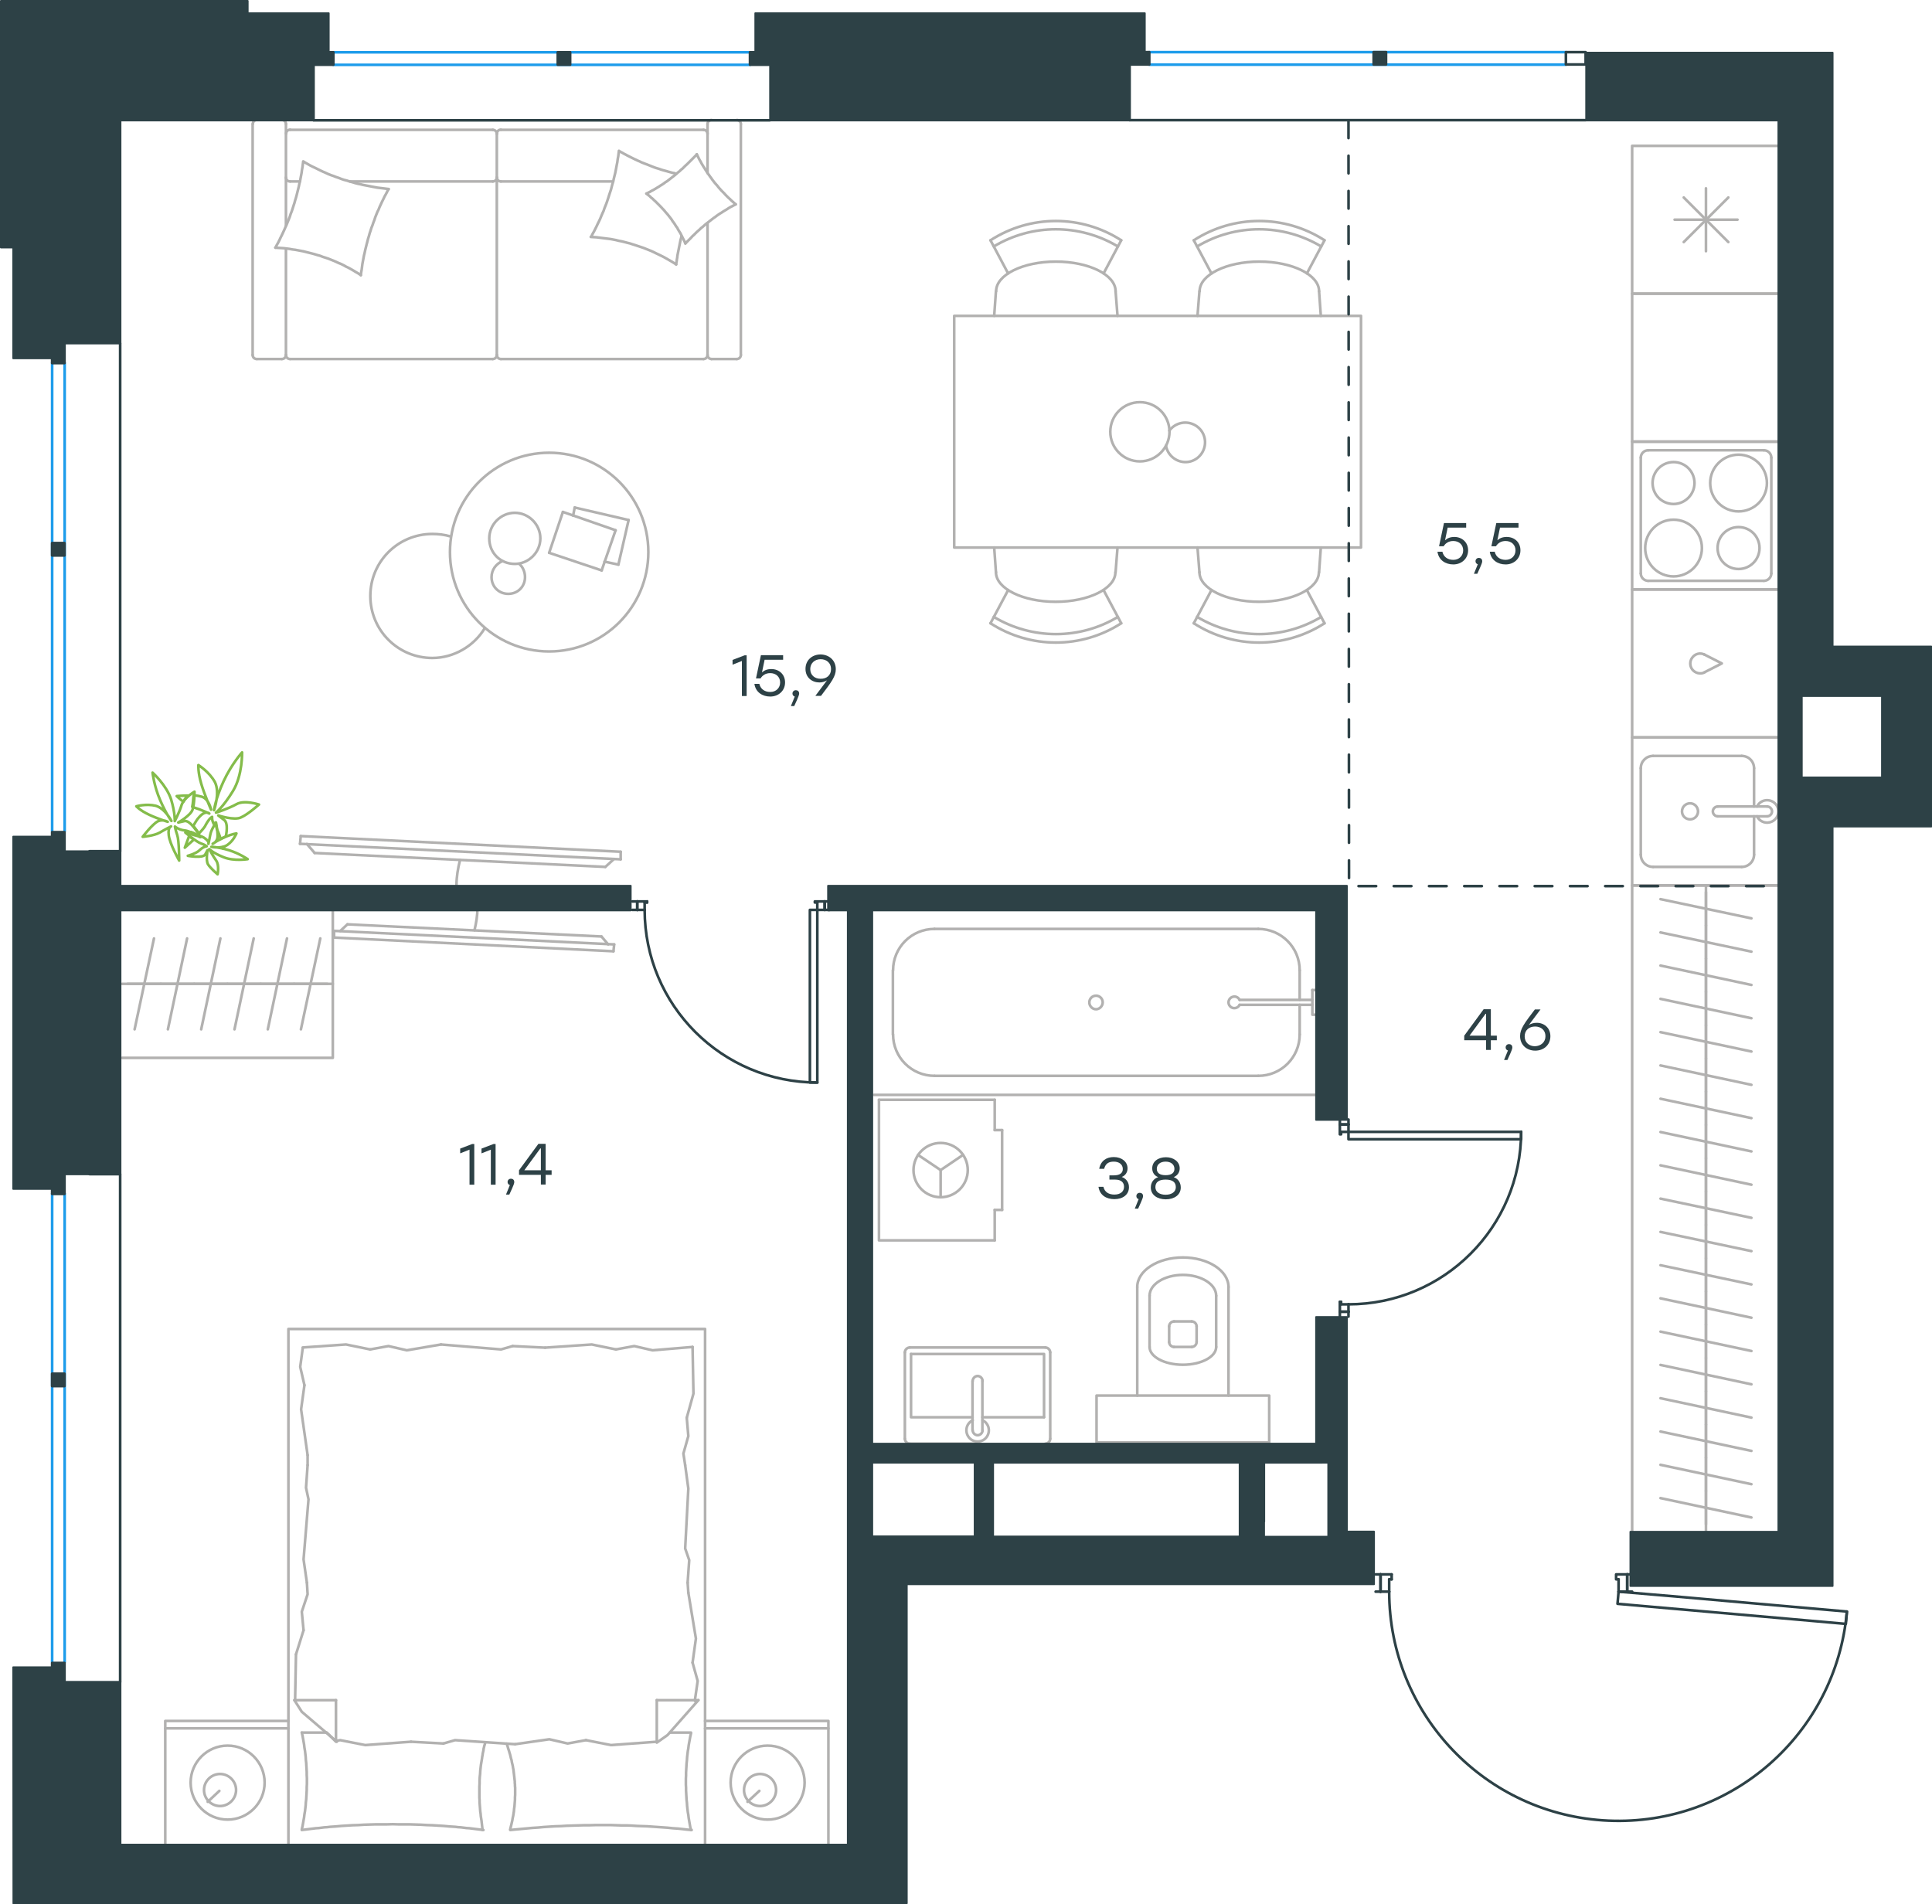 <?xml version="1.0" encoding="utf-8"?>
<!-- Generator: Adobe Illustrator 26.5.0, SVG Export Plug-In . SVG Version: 6.00 Build 0)  -->
<svg version="1.1" id="Слой_1" xmlns="http://www.w3.org/2000/svg" xmlns:xlink="http://www.w3.org/1999/xlink" x="0px" y="0px"
	 viewBox="0 0 1096.6 1081" style="enable-background:new 0 0 1096.6 1081;" xml:space="preserve">
<style type="text/css">
	.st0{fill:none;stroke:#B2B1B0;stroke-width:1.5;stroke-linecap:round;stroke-linejoin:round;stroke-miterlimit:22.926;}
	.st1{fill:none;stroke:#2D4146;stroke-width:1.5;stroke-linecap:round;stroke-linejoin:round;stroke-miterlimit:22.926;}
	
		.st2{fill:none;stroke:#2D4146;stroke-width:1.5;stroke-linecap:round;stroke-linejoin:round;stroke-miterlimit:22.926;stroke-dasharray:10,10,0,0,0,0;}
	.st3{fill:none;stroke:#1D9CEB;stroke-width:1.5;stroke-linecap:round;stroke-linejoin:round;stroke-miterlimit:22.926;}
	
		.st4{fill-rule:evenodd;clip-rule:evenodd;fill:#2D4146;stroke:#2D4146;stroke-linecap:round;stroke-linejoin:round;stroke-miterlimit:10;}
	.st5{fill:#2D4146;}
	.st6{fill:none;stroke:#84BC4A;stroke-width:1.5;stroke-linecap:round;stroke-linejoin:round;stroke-miterlimit:22.926;}
</style>
<line class="st0" x1="968.3" y1="506.4" x2="968.3" y2="525.3"/>
<line class="st0" x1="994.1" y1="521.3" x2="942.5" y2="510.4"/>
<line class="st0" x1="968.3" y1="525.3" x2="968.3" y2="544.2"/>
<line class="st0" x1="994.1" y1="540.2" x2="942.5" y2="529.3"/>
<line class="st0" x1="968.3" y1="544.2" x2="968.3" y2="563.1"/>
<line class="st0" x1="994.1" y1="559.1" x2="942.5" y2="548.1"/>
<line class="st0" x1="968.3" y1="563.1" x2="968.3" y2="582"/>
<line class="st0" x1="994.1" y1="578" x2="942.5" y2="567"/>
<line class="st0" x1="968.3" y1="582" x2="968.3" y2="600.9"/>
<line class="st0" x1="994.1" y1="596.9" x2="942.5" y2="585.9"/>
<line class="st0" x1="968.3" y1="600.9" x2="968.3" y2="619.7"/>
<line class="st0" x1="994.1" y1="615.8" x2="942.5" y2="604.8"/>
<line class="st0" x1="968.3" y1="619.7" x2="968.3" y2="638.6"/>
<line class="st0" x1="994.1" y1="634.7" x2="942.5" y2="623.7"/>
<line class="st0" x1="968.3" y1="638.6" x2="968.3" y2="657.5"/>
<line class="st0" x1="994.1" y1="653.6" x2="942.5" y2="642.6"/>
<line class="st0" x1="968.3" y1="657.5" x2="968.3" y2="676.4"/>
<line class="st0" x1="994.1" y1="672.5" x2="942.5" y2="661.5"/>
<line class="st0" x1="968.3" y1="676.4" x2="968.3" y2="695.3"/>
<line class="st0" x1="994.1" y1="691.3" x2="942.5" y2="680.4"/>
<line class="st0" x1="968.3" y1="695.3" x2="968.3" y2="714.2"/>
<line class="st0" x1="994.1" y1="710.2" x2="942.5" y2="699.3"/>
<line class="st0" x1="968.3" y1="714.2" x2="968.3" y2="733.1"/>
<line class="st0" x1="994.1" y1="729.1" x2="942.5" y2="718.2"/>
<line class="st0" x1="968.3" y1="733.1" x2="968.3" y2="752"/>
<line class="st0" x1="994.1" y1="748" x2="942.5" y2="737"/>
<line class="st0" x1="968.3" y1="502.6" x2="968.3" y2="869.2"/>
<line class="st0" x1="968.3" y1="752" x2="968.3" y2="770.9"/>
<line class="st0" x1="994.1" y1="766.9" x2="942.5" y2="755.9"/>
<line class="st0" x1="968.3" y1="770.9" x2="968.3" y2="789.8"/>
<line class="st0" x1="994.1" y1="785.8" x2="942.5" y2="774.8"/>
<line class="st0" x1="968.3" y1="789.8" x2="968.3" y2="808.7"/>
<line class="st0" x1="994.1" y1="804.7" x2="942.5" y2="793.7"/>
<line class="st0" x1="968.3" y1="808.7" x2="968.3" y2="827.5"/>
<line class="st0" x1="994.1" y1="823.6" x2="942.5" y2="812.6"/>
<line class="st0" x1="968.3" y1="827.5" x2="968.3" y2="846.4"/>
<line class="st0" x1="994.1" y1="842.5" x2="942.5" y2="831.5"/>
<line class="st0" x1="968.3" y1="846.4" x2="968.3" y2="865.3"/>
<line class="st0" x1="994.1" y1="861.4" x2="942.5" y2="850.4"/>
<polyline class="st0" points="926.4,869.2 926.4,502.6 1010.3,502.6 "/>
<line class="st0" x1="955.7" y1="112.1" x2="981" y2="137.4"/>
<line class="st0" x1="955.7" y1="137.4" x2="981" y2="112.1"/>
<line class="st0" x1="968.3" y1="106.9" x2="968.3" y2="142.6"/>
<line class="st0" x1="950.5" y1="124.7" x2="986.2" y2="124.7"/>
<polyline class="st0" points="1010.3,82.8 926.4,82.8 926.4,166.7 1010.3,166.7 "/>
<path class="st0" d="M966,311.1c0-8.9-7.2-16.1-16.1-16.1c-8.9,0-16.1,7.2-16.1,16.1c0,8.9,7.2,16.1,16.1,16.1
	C958.8,327.2,966,320,966,311.1"/>
<path class="st0" d="M998.7,311.1c0-6.6-5.3-11.9-11.9-11.9c-6.6,0-11.9,5.3-11.9,11.9c0,6.6,5.3,11.9,11.9,11.9
	C993.4,323,998.7,317.7,998.7,311.1"/>
<path class="st0" d="M1002.9,274.2c0-8.9-7.2-16.1-16.1-16.1c-8.9,0-16.1,7.2-16.1,16.1c0,8.9,7.2,16.1,16.1,16.1
	C995.7,290.3,1002.9,283.1,1002.9,274.2"/>
<path class="st0" d="M961.8,274.2c0-6.6-5.3-11.9-11.9-11.9c-6.6,0-11.9,5.3-11.9,11.9s5.3,11.9,11.9,11.9
	C956.4,286.1,961.8,280.7,961.8,274.2"/>
<path class="st0" d="M1001.2,329.7c2.3,0,4.2-1.9,4.2-4.2"/>
<path class="st0" d="M931.3,325.5c0,2.3,1.9,4.2,4.2,4.2"/>
<path class="st0" d="M1005.4,259.8c0-2.3-1.9-4.2-4.2-4.2"/>
<path class="st0" d="M935.5,255.6c-2.3,0-4.2,1.9-4.2,4.2"/>
<line class="st0" x1="1001.2" y1="329.7" x2="935.5" y2="329.7"/>
<line class="st0" x1="1005.4" y1="259.8" x2="1005.4" y2="325.5"/>
<line class="st0" x1="935.5" y1="255.6" x2="1001.2" y2="255.6"/>
<line class="st0" x1="931.3" y1="325.5" x2="931.3" y2="259.8"/>
<polyline class="st0" points="1010.3,334.6 926.4,334.6 926.4,250.7 1010.3,250.7 "/>
<line class="st0" x1="995.6" y1="485.1" x2="995.6" y2="463.4"/>
<path class="st0" d="M959.3,465.1c2.5,0,4.5-2,4.5-4.5c0-2.5-2-4.6-4.5-4.6c-2.5,0-4.6,2-4.6,4.6
	C954.7,463.1,956.7,465.1,959.3,465.1"/>
<path class="st0" d="M975,457.8c-1.5,0-2.8,1.3-2.8,2.8c0,1.5,1.3,2.8,2.8,2.8"/>
<line class="st0" x1="1003" y1="463.4" x2="975" y2="463.4"/>
<path class="st0" d="M1003,463.4c1.5,0,2.8-1.3,2.8-2.8c0-1.5-1.3-2.8-2.8-2.8"/>
<line class="st0" x1="1003" y1="457.8" x2="975" y2="457.8"/>
<path class="st0" d="M997.3,463.4c1.3,2.7,4.3,4.1,7.2,3.4c2.9-0.7,4.9-3.2,4.9-6.2c0-3-2-5.5-4.9-6.2c-2.9-0.7-5.9,0.7-7.2,3.4"/>
<path class="st0" d="M988.6,492.1c3.9,0,7-3.1,7-7"/>
<path class="st0" d="M995.6,436.1c0-3.9-3.1-7-7-7"/>
<path class="st0" d="M931.3,485.1c0,3.9,3.1,7,7,7"/>
<path class="st0" d="M938.3,429.1c-3.9,0-7,3.1-7,7"/>
<line class="st0" x1="988.6" y1="492.1" x2="938.3" y2="492.1"/>
<line class="st0" x1="931.3" y1="485.1" x2="931.3" y2="436.1"/>
<line class="st0" x1="938.3" y1="429.1" x2="988.6" y2="429.1"/>
<line class="st0" x1="995.6" y1="436.1" x2="995.6" y2="457.8"/>
<polyline class="st0" points="1010.3,502.6 926.4,502.6 926.4,418.6 1010.3,418.6 "/>
<path class="st0" d="M967.3,371.5c-2.4-1.1-5.1-0.4-6.7,1.7c-1.6,2-1.6,4.9,0,6.9c1.6,2,4.4,2.7,6.7,1.7"/>
<polyline class="st0" points="967.3,381.7 977.3,376.6 967.3,371.5 "/>
<polyline class="st0" points="1010.3,334.6 926.4,334.6 926.4,418.6 1010.3,418.6 "/>
<polyline class="st0" points="1010.3,250.7 926.4,250.7 926.4,166.7 1010.3,166.7 "/>
<line class="st0" x1="167.5" y1="965.1" x2="168" y2="939.1"/>
<polyline class="st0" points="233.3,988.7 207.3,990.6 193.1,987.8 190.7,988.2 "/>
<polyline class="st0" points="372.8,988.7 346.8,990.6 332.6,987.8 "/>
<polyline class="st0" points="292.4,990.1 258.3,987.8 251.7,989.7 "/>
<polyline class="st0" points="332.6,987.8 322.2,989.7 311.8,987.3 292.4,990.1 "/>
<line class="st0" x1="251.7" y1="989.7" x2="233.3" y2="988.7"/>
<polyline class="st0" points="171.3,983.5 171.7,985.2 172,986.9 172.3,988.6 172.6,990.3 172.8,992.1 173.1,993.8 173.3,995.5 
	173.5,997.2 173.6,999 173.8,1000.7 173.9,1002.4 174,1004.1 174.1,1005.9 174.1,1007.6 174.2,1009.3 174.2,1010.9 174.2,1012.7 
	174.1,1014.5 174.1,1016.2 174,1018 173.9,1019.7 173.8,1021.4 173.6,1023.1 173.5,1024.8 173.3,1026.5 173.1,1028.2 172.8,1029.9 
	172.6,1031.6 172.3,1033.3 172,1035 171.7,1036.7 171.3,1038.4 "/>
<polyline class="st0" points="171.3,1038.8 172.9,1038.6 174.5,1038.4 176.1,1038.2 177.7,1038 179.3,1037.8 180.9,1037.7 
	182.5,1037.5 184.1,1037.3 185.7,1037.2 187.3,1037 190.5,1036.8 193.7,1036.5 196.9,1036.3 200.1,1036.1 203.4,1036 206.6,1035.8 
	209.8,1035.7 213.1,1035.6 216.3,1035.6 219.6,1035.6 222.9,1035.5 226.1,1035.6 229.3,1035.6 232.5,1035.6 235.7,1035.7 
	238.9,1035.8 242.2,1036 245.4,1036.1 248.6,1036.3 251.9,1036.5 255.1,1036.8 258.4,1037 260,1037.2 261.6,1037.3 263.2,1037.5 
	264.8,1037.7 266.4,1037.8 268,1038 269.6,1038.2 271.2,1038.4 272.8,1038.6 274.4,1038.8 "/>
<polyline class="st0" points="390.7,904.1 395,930.1 393.1,943.8 "/>
<polyline class="st0" points="393.1,943.8 396,954.2 394.5,964.6 394.5,965.6 "/>
<line class="st0" x1="390.3" y1="898.4" x2="390.7" y2="904.1"/>
<polyline class="st0" points="388.9,831.7 390.7,845 388.9,879 391.2,885.6 390.3,898.4 "/>
<polyline class="st0" points="393.1,764.6 393.6,791.1 389.8,804.8 "/>
<polyline class="st0" points="389.8,804.8 390.7,815.2 387.9,825.1 388.9,831.7 "/>
<polyline class="st0" points="174.6,826 170.9,800 172.8,786.3 "/>
<polyline class="st0" points="172.8,786.3 170.4,775.9 171.8,765.5 "/>
<line class="st0" x1="174.6" y1="831.7" x2="174.6" y2="826"/>
<polyline class="st0" points="174.2,898.4 172.3,885.2 175.1,851.1 173.7,844.5 174.6,831.7 "/>
<line class="st0" x1="168" y1="939.1" x2="172.3" y2="925.4"/>
<polyline class="st0" points="172.3,925.4 171.3,914.9 174.6,905 174.2,898.4 "/>
<polyline class="st0" points="273.9,1038.8 273.6,1036.2 273.3,1033.5 273.1,1032.2 272.9,1030.9 272.8,1029.6 272.6,1028.3 
	272.5,1027 272.4,1025.7 272.3,1024.4 272.2,1023.1 272.2,1021.8 272.1,1020.5 272.1,1019.3 272.1,1018 272.1,1016.2 272.1,1014.3 
	272.2,1012.5 272.2,1010.7 272.3,1008.9 272.5,1007 272.6,1005.2 272.8,1003.4 273,1001.7 273.3,999.9 273.6,998.1 273.7,997.2 
	273.9,996.3 274,995.4 274.2,994.5 274.4,993.6 274.5,992.7 274.7,991.9 274.9,991 275.2,990.1 275.4,989.2 "/>
<polyline class="st0" points="392.2,1038.8 391.8,1037.2 391.5,1035.5 391.2,1033.8 390.9,1032 390.7,1030.3 390.4,1028.6 
	390.2,1026.9 390,1025.1 389.9,1023.4 389.7,1021.7 389.6,1020 389.5,1018.2 389.4,1016.5 389.4,1014.8 389.3,1013.1 389.3,1011.4 
	389.3,1009.7 389.4,1007.9 389.4,1006.2 389.5,1004.4 389.6,1002.7 389.7,1001 389.9,999.2 390,997.5 390.2,995.8 390.4,994.1 
	390.7,992.4 390.9,990.7 391.2,989 391.5,987.4 391.8,985.7 392.2,984 "/>
<polyline class="st0" points="287.6,989.8 287.9,990.7 288.2,991.6 288.4,992.4 288.7,993.3 289,994.2 289.2,995 289.5,995.9 
	289.7,996.7 289.9,997.6 290.1,998.4 290.4,999.3 290.5,1000.1 290.7,1001 290.9,1001.8 291.1,1002.7 291.2,1003.5 291.4,1004.4 
	291.5,1005.2 291.6,1006.1 291.7,1006.9 291.8,1007.8 291.9,1008.6 292,1009.5 292.1,1010.4 292.2,1011.2 292.2,1012.1 292.3,1013 
	292.3,1013.9 292.4,1014.8 292.4,1015.7 292.4,1016.6 292.4,1017.6 292.4,1018.9 292.3,1020.2 292.3,1021.6 292.2,1022.9 
	292.1,1024.2 292,1025.5 291.8,1026.8 291.7,1028.1 291.5,1029.4 291.3,1030.7 291,1032 290.8,1033.3 290.5,1034.6 290.2,1035.9 
	289.9,1037.1 289.6,1038.4 "/>
<polyline class="st0" points="289.6,1038.8 292.7,1038.5 295.9,1038.2 299.1,1037.9 302.3,1037.6 305.5,1037.4 308.7,1037.1 
	311.9,1036.9 315.1,1036.7 318.4,1036.6 321.6,1036.4 324.8,1036.3 328.1,1036.2 331.3,1036.1 334.6,1036.1 337.8,1036 341.1,1036 
	344,1036 346.9,1036 349.8,1036.1 352.7,1036.2 355.6,1036.2 358.5,1036.3 361.4,1036.5 364.3,1036.6 367.3,1036.7 370.2,1036.9 
	373.1,1037.1 376,1037.3 378.9,1037.5 381.8,1037.8 384.8,1038 387.6,1038.3 390.2,1038.6 392.6,1038.8 "/>
<polyline class="st0" points="309.4,765 335.9,763.2 349.6,766 "/>
<polyline class="st0" points="349.6,766 360,764.1 370.4,766.5 393.1,764.6 "/>
<polyline class="st0" points="171.8,764.9 196.4,763.2 210.1,766 "/>
<polyline class="st0" points="250.3,763.2 284.4,766 291,764.1 "/>
<polyline class="st0" points="210.1,766 220.5,764.1 230.9,766.5 250.3,763.2 "/>
<line class="st0" x1="291" y1="764.1" x2="309.4" y2="765"/>
<line class="st0" x1="396.4" y1="965.1" x2="372.8" y2="965.1"/>
<polyline class="st0" points="191.2,988.7 171.3,971.7 167.1,965.1 "/>
<line class="st0" x1="372.8" y1="988.7" x2="372.8" y2="965.1"/>
<line class="st0" x1="171.3" y1="983.5" x2="185.1" y2="983.5"/>
<polyline class="st0" points="396.4,965.1 378.9,984.9 372.8,989.2 "/>
<line class="st0" x1="167.1" y1="965.1" x2="190.7" y2="965.1"/>
<polyline class="st0" points="185.5,983.5 190.7,988.7 190.7,965.1 "/>
<line class="st0" x1="380.2" y1="983.5" x2="392.2" y2="983.5"/>
<line class="st0" x1="124.5" y1="1016.6" x2="117.9" y2="1022.8"/>
<path class="st0" d="M115.8,1016.1c0,5,4.1,9.1,9.1,9.1s9.1-4.1,9.1-9.1c0-5-4.1-9.1-9.1-9.1S115.8,1011.1,115.8,1016.1"/>
<path class="st0" d="M108.2,1011.9c0,11.6,9.4,21,21,21c11.6,0,21-9.4,21-21c0-11.6-9.4-21-21-21
	C117.6,990.9,108.2,1000.3,108.2,1011.9"/>
<line class="st0" x1="431" y1="1016.6" x2="424.3" y2="1022.8"/>
<path class="st0" d="M422.3,1016.1c0,5,4.1,9.1,9.1,9.1c5,0,9.1-4.1,9.1-9.1c0-5-4.1-9.1-9.1-9.1
	C426.4,1007,422.3,1011.1,422.3,1016.1"/>
<path class="st0" d="M414.7,1011.9c0,11.6,9.4,21,21,21c11.6,0,21-9.4,21-21c0-11.6-9.4-21-21-21
	C424.1,990.9,414.7,1000.3,414.7,1011.9"/>
<line class="st0" x1="163.7" y1="981.1" x2="93.8" y2="981.1"/>
<line class="st0" x1="470.2" y1="981.1" x2="400.2" y2="981.1"/>
<polyline class="st0" points="93.8,1046.9 93.8,976.9 163.7,976.9 "/>
<polyline class="st0" points="470.2,1046.9 470.2,976.9 400.2,976.9 "/>
<polyline class="st0" points="163.7,1046.9 163.7,754.4 400.2,754.4 400.2,1046.9 "/>
<line class="st0" x1="564.6" y1="641.5" x2="568.8" y2="641.5"/>
<line class="st0" x1="564.6" y1="686.8" x2="568.8" y2="686.8"/>
<line class="st0" x1="564.6" y1="624.3" x2="564.6" y2="641.5"/>
<line class="st0" x1="564.6" y1="704.1" x2="564.6" y2="686.8"/>
<polyline class="st0" points="521.1,655.6 533.9,664.2 546.6,655.6 "/>
<line class="st0" x1="533.9" y1="664.2" x2="533.9" y2="679.6"/>
<path class="st0" d="M533.9,648.8c-8.5,0-15.4,6.9-15.4,15.4c0,8.5,6.9,15.4,15.4,15.4c8.5,0,15.4-6.9,15.4-15.4
	C549.3,655.7,542.4,648.8,533.9,648.8"/>
<line class="st0" x1="498.9" y1="624.3" x2="564.6" y2="624.3"/>
<line class="st0" x1="568.8" y1="641.5" x2="568.8" y2="686.8"/>
<polyline class="st0" points="564.6,704.1 498.9,704.1 498.9,624.3 "/>
<line class="st0" x1="69.3" y1="558.5" x2="188.9" y2="558.5"/>
<line class="st0" x1="72.4" y1="558.5" x2="91.3" y2="558.5"/>
<line class="st0" x1="87.4" y1="532.7" x2="76.4" y2="584.3"/>
<line class="st0" x1="91.3" y1="558.5" x2="110.2" y2="558.5"/>
<line class="st0" x1="106.2" y1="532.7" x2="95.3" y2="584.3"/>
<line class="st0" x1="110.2" y1="558.5" x2="129.1" y2="558.5"/>
<line class="st0" x1="125.1" y1="532.7" x2="114.2" y2="584.3"/>
<line class="st0" x1="129.1" y1="558.5" x2="148" y2="558.5"/>
<line class="st0" x1="144" y1="532.7" x2="133.1" y2="584.3"/>
<line class="st0" x1="148" y1="558.5" x2="166.9" y2="558.5"/>
<line class="st0" x1="162.9" y1="532.7" x2="152" y2="584.3"/>
<line class="st0" x1="166.9" y1="558.5" x2="185.8" y2="558.5"/>
<line class="st0" x1="181.8" y1="532.7" x2="170.8" y2="584.3"/>
<polyline class="st0" points="188.9,516.5 188.9,600.5 69.3,600.5 "/>
<line class="st0" x1="162.3" y1="128" x2="162.3" y2="70.4"/>
<line class="st0" x1="279.7" y1="103" x2="198.6" y2="103"/>
<line class="st0" x1="401.6" y1="98.2" x2="401.6" y2="70.4"/>
<polyline class="st0" points="395.5,87.6 396,88.6 396.5,89.6 397,90.6 397.6,91.6 398.1,92.6 398.7,93.6 399.3,94.6 399.9,95.5 
	400.5,96.5 401.1,97.4 401.7,98.4 402.4,99.3 403,100.2 403.7,101.1 404.3,102 405,102.9 405.7,103.8 406.5,104.7 407.2,105.5 
	407.9,106.4 408.7,107.3 409.4,108.1 410.2,108.9 411,109.7 411.8,110.6 412.6,111.4 413.4,112.2 414.2,112.9 415,113.7 
	415.9,114.5 416.7,115.2 417.6,116 "/>
<polyline class="st0" points="386.8,134.1 386.6,135.1 386.3,136.1 386.1,137.1 385.9,138.1 385.7,139.1 385.5,140.1 385.3,141.1 
	385.1,142.1 384.9,143.1 384.7,144.1 384.5,145.1 384.4,146.2 384.2,147.2 384.1,148.1 383.9,149.1 383.8,150.1 "/>
<polyline class="st0" points="366.9,109.9 367.9,109.4 368.9,108.9 369.9,108.3 370.9,107.8 371.9,107.2 372.9,106.6 373.9,106 
	374.8,105.4 375.8,104.8 376.7,104.2 377.6,103.5 378.6,102.9 379.5,102.2 380.4,101.5 381.3,100.8 382.2,100.1 383.1,99.4 
	383.9,98.7 384.8,97.9 385.7,97.2 386.5,96.4 387.4,95.7 388.2,94.9 389,94.1 389.9,93.3 390.7,92.5 391.5,91.7 392.3,90.9 
	393.1,90.1 393.9,89.3 394.7,88.5 395.5,87.6 "/>
<polyline class="st0" points="156.3,140.6 157.1,139.1 157.9,137.7 158.6,136.3 159.3,134.8 160,133.4 160.7,131.9 161.4,130.4 
	162,129 162.7,127.5 163.3,126 163.9,124.5 164.5,123 165,121.4 165.6,119.9 166.1,118.4 166.6,116.8 167.1,115.3 167.5,113.8 
	168,112.2 168.4,110.7 168.8,109.1 169.2,107.5 169.6,105.9 169.9,104.4 170.3,102.8 170.6,101.2 170.9,99.6 171.2,98 171.4,96.4 
	171.7,94.8 171.9,93.2 172.1,91.6 173.4,92.4 174.8,93.2 176.2,94 177.6,94.7 179.1,95.4 180.5,96.1 181.9,96.8 183.4,97.5 
	184.8,98.1 186.3,98.8 187.8,99.4 189.3,99.9 190.8,100.5 192.3,101 193.8,101.6 195.3,102.1 196.9,102.5 198.4,103 199.9,103.4 
	201.5,103.9 203.1,104.3 204.6,104.6 206.2,105 207.8,105.3 209.4,105.6 210.9,105.9 212.5,106.2 214.1,106.5 215.7,106.7 
	217.4,106.9 219,107.1 220.6,107.3 "/>
<polyline class="st0" points="383.8,150.1 382.4,149.2 381.1,148.4 379.7,147.6 378.3,146.8 376.9,146 375.5,145.3 374.1,144.6 
	372.6,143.9 371.2,143.2 369.7,142.5 368.2,141.9 366.7,141.3 365.2,140.7 363.7,140.2 362.2,139.7 360.7,139.2 359.1,138.7 
	357.6,138.2 356,137.8 354.5,137.4 352.9,137 351.3,136.7 349.7,136.3 348.2,136 346.6,135.7 345,135.5 343.4,135.3 341.8,135.1 
	340.2,134.9 338.6,134.7 336.9,134.6 335.3,134.5 "/>
<polyline class="st0" points="335.7,134.1 336.4,132.7 337.2,131.3 337.9,129.9 338.6,128.5 339.3,127 340,125.6 340.7,124.1 
	341.3,122.6 341.9,121.2 342.6,119.7 343.1,118.2 343.7,116.7 344.3,115.2 344.8,113.7 345.3,112.2 345.8,110.6 346.3,109.1 
	346.8,107.6 347.2,106 347.6,104.5 348.1,102.9 348.4,101.4 348.8,99.8 349.2,98.2 349.5,96.7 349.8,95.1 350.1,93.5 350.4,92 
	350.6,90.4 350.9,88.8 351.1,87.2 351.3,85.6 352.2,86.2 353.2,86.7 354.2,87.3 355.2,87.8 356.1,88.3 357.1,88.8 358.1,89.3 
	359.1,89.8 360.1,90.3 361,90.7 362,91.2 363,91.6 364,92.1 365,92.5 366,92.9 367.1,93.3 368.1,93.7 369.1,94.1 370.1,94.5 
	371.1,94.9 372.2,95.3 373.2,95.6 374.2,95.9 375.3,96.3 376.3,96.6 377.4,96.9 378.5,97.2 379.5,97.5 380.6,97.8 381.7,98.1 
	382.8,98.3 383.8,98.6 "/>
<polyline class="st0" points="204.8,156.2 203.5,155.3 202.1,154.5 200.8,153.7 199.4,152.9 198,152.1 196.5,151.4 195.1,150.6 
	193.7,149.9 192.2,149.3 190.7,148.6 189.3,148 187.8,147.4 186.3,146.8 184.8,146.3 183.2,145.8 181.7,145.2 180.2,144.8 
	178.6,144.3 177.1,143.9 175.5,143.5 173.9,143.1 172.4,142.7 170.8,142.4 169.2,142.1 167.6,141.8 166,141.6 164.4,141.3 
	162.8,141.1 161.2,140.9 159.6,140.8 157.9,140.7 156.3,140.6 "/>
<polyline class="st0" points="417.6,116 416.6,116.5 415.5,117.1 414.5,117.6 413.5,118.2 412.6,118.8 411.6,119.4 410.6,120 
	409.7,120.6 408.7,121.2 407.8,121.8 406.8,122.5 405.9,123.2 405,123.8 404.1,124.5 403.2,125.2 402.3,125.9 401.4,126.6 
	400.5,127.3 399.7,128 398.8,128.8 397.9,129.5 397.1,130.3 396.3,131 395.4,131.8 394.6,132.6 393.8,133.4 393,134.1 392.2,135 
	391.4,135.8 390.6,136.6 389.8,137.4 389,138.3 388.6,137.2 388.1,136.2 387.6,135.2 387.1,134.2 386.6,133.2 386.1,132.2 
	385.5,131.3 384.9,130.3 384.4,129.3 383.7,128.4 383.1,127.4 382.5,126.5 381.8,125.6 381.2,124.6 380.5,123.7 379.8,122.8 
	379.1,121.9 378.4,121.1 377.6,120.2 376.9,119.3 376.1,118.5 375.3,117.6 374.5,116.8 373.7,116 372.9,115.2 372.1,114.4 
	371.2,113.6 370.4,112.8 369.5,112.1 368.7,111.3 367.8,110.6 366.9,109.9 "/>
<polyline class="st0" points="220.6,107.3 219.8,108.7 219.1,110.1 218.3,111.5 217.6,113 216.9,114.4 216.2,115.9 215.5,117.4 
	214.9,118.9 214.2,120.3 213.6,121.8 213,123.3 212.5,124.9 211.9,126.4 211.4,127.9 210.8,129.4 210.3,131 209.8,132.5 209.4,134 
	208.9,135.6 208.5,137.2 208.1,138.7 207.7,140.3 207.3,141.9 207,143.4 206.6,145 206.3,146.6 206,148.2 205.7,149.8 205.5,151.4 
	205.3,153 205,154.6 204.8,156.2 "/>
<path class="st0" d="M282,100.7c0,1.3,1,2.3,2.3,2.3"/>
<line class="st0" x1="284.3" y1="103" x2="348" y2="103"/>
<path class="st0" d="M162.3,100.7c0,1.3,1,2.3,2.3,2.3"/>
<path class="st0" d="M279.7,103c1.3,0,2.3-1,2.3-2.3"/>
<line class="st0" x1="170.2" y1="103" x2="164.7" y2="103"/>
<path class="st0" d="M401.6,76c0-1.3-1-2.3-2.3-2.3"/>
<path class="st0" d="M399.3,203.8c1.3,0,2.3-1,2.3-2.3"/>
<path class="st0" d="M284.3,73.6c-1.3,0-2.3,1-2.3,2.3"/>
<path class="st0" d="M282,201.5c0,1.3,1,2.3,2.3,2.3"/>
<line class="st0" x1="284.3" y1="73.7" x2="399.3" y2="73.7"/>
<line class="st0" x1="399.3" y1="203.8" x2="284.3" y2="203.8"/>
<path class="st0" d="M164.7,73.6c-1.3,0-2.3,1-2.3,2.3"/>
<path class="st0" d="M162.3,201.5c0,1.3,1,2.3,2.3,2.3"/>
<path class="st0" d="M162.3,70.4c0-1.3-1-2.3-2.3-2.3"/>
<path class="st0" d="M282,76c0-1.3-1-2.3-2.3-2.3"/>
<path class="st0" d="M279.7,203.8c1.3,0,2.3-1,2.3-2.3"/>
<path class="st0" d="M418.2,203.8c1.3,0,2.3-1,2.3-2.3"/>
<path class="st0" d="M401.6,201.5c0,1.3,1,2.3,2.3,2.3"/>
<path class="st0" d="M420.5,70.4c0-1.3-1-2.3-2.3-2.3"/>
<path class="st0" d="M403.9,68.1c-1.3,0-2.3,1-2.3,2.3"/>
<path class="st0" d="M145.8,68.1c-1.3,0-2.3,1-2.3,2.3"/>
<path class="st0" d="M160,203.8c1.3,0,2.3-1,2.3-2.3"/>
<path class="st0" d="M143.4,201.5c0,1.3,1,2.3,2.3,2.3"/>
<line class="st0" x1="279.7" y1="73.7" x2="164.7" y2="73.7"/>
<line class="st0" x1="282" y1="201.5" x2="282" y2="76"/>
<line class="st0" x1="164.7" y1="203.8" x2="279.7" y2="203.8"/>
<line class="st0" x1="420.5" y1="70.4" x2="420.5" y2="201.5"/>
<line class="st0" x1="418.2" y1="203.8" x2="403.9" y2="203.8"/>
<line class="st0" x1="401.6" y1="201.5" x2="401.6" y2="126.6"/>
<line class="st0" x1="162.3" y1="141.3" x2="162.3" y2="201.5"/>
<line class="st0" x1="160" y1="203.8" x2="145.8" y2="203.8"/>
<line class="st0" x1="143.4" y1="201.5" x2="143.4" y2="70.4"/>
<path class="st0" d="M679.5,350.2c21.7,13,48.8,13,70.4,0"/>
<path class="st0" d="M677.6,353.8c22.6,14.6,51.6,14.6,74.2,0"/>
<line class="st0" x1="741.8" y1="335" x2="751.8" y2="353.8"/>
<line class="st0" x1="687.6" y1="335" x2="677.6" y2="353.8"/>
<line class="st0" x1="680.8" y1="324.8" x2="679.7" y2="310.8"/>
<line class="st0" x1="748.7" y1="324.8" x2="749.7" y2="310.8"/>
<path class="st0" d="M680.8,324.8c0,9.3,15.2,16.8,33.9,16.8c18.7,0,33.9-7.5,33.9-16.8"/>
<path class="st0" d="M749.9,139.9c-21.7-13-48.8-13-70.4,0"/>
<path class="st0" d="M751.8,136.4c-22.6-14.6-51.6-14.6-74.2,0"/>
<line class="st0" x1="741.8" y1="155.2" x2="751.8" y2="136.4"/>
<line class="st0" x1="687.6" y1="155.2" x2="677.6" y2="136.4"/>
<line class="st0" x1="680.8" y1="165.3" x2="679.7" y2="179.3"/>
<line class="st0" x1="748.7" y1="165.3" x2="749.7" y2="179.3"/>
<path class="st0" d="M748.7,165.3c0-9.3-15.2-16.8-33.9-16.8c-18.7,0-33.9,7.5-33.9,16.8"/>
<path class="st0" d="M634.5,139.9c-21.7-13-48.8-13-70.4,0"/>
<path class="st0" d="M636.4,136.4c-22.6-14.6-51.6-14.6-74.2,0"/>
<line class="st0" x1="572.2" y1="155.2" x2="562.2" y2="136.4"/>
<line class="st0" x1="626.4" y1="155.2" x2="636.4" y2="136.4"/>
<line class="st0" x1="633.2" y1="165.3" x2="634.3" y2="179.3"/>
<line class="st0" x1="565.3" y1="165.3" x2="564.3" y2="179.3"/>
<path class="st0" d="M633.2,165.3c0-9.3-15.2-16.8-33.9-16.8c-18.7,0-33.9,7.5-33.9,16.8"/>
<path class="st0" d="M564.1,350.2c21.7,13,48.8,13,70.4,0"/>
<path class="st0" d="M562.2,353.8c22.6,14.6,51.6,14.6,74.2,0"/>
<line class="st0" x1="626.4" y1="335" x2="636.4" y2="353.8"/>
<line class="st0" x1="572.2" y1="335" x2="562.2" y2="353.8"/>
<line class="st0" x1="565.3" y1="324.8" x2="564.3" y2="310.8"/>
<line class="st0" x1="633.2" y1="324.8" x2="634.3" y2="310.8"/>
<path class="st0" d="M565.3,324.8c0,9.3,15.2,16.8,33.9,16.8c18.7,0,33.9-7.5,33.9-16.8"/>
<path class="st0" d="M661.8,253c0.9,5.2,5.4,9.1,10.7,9.3c5.3,0.2,10-3.5,11.2-8.7c1.2-5.2-1.4-10.5-6.3-12.7
	c-4.8-2.2-10.6-0.7-13.7,3.6"/>
<path class="st0" d="M663.8,245.1c0-9.3-7.5-16.8-16.8-16.8c-9.3,0-16.8,7.5-16.8,16.8s7.5,16.8,16.8,16.8
	C656.3,261.9,663.8,254.3,663.8,245.1"/>
<rect x="541.6" y="179.3" class="st0" width="230.9" height="131.5"/>
<path class="st0" d="M679.2,752.9c0-1.5-1.3-2.8-2.8-2.8"/>
<path class="st0" d="M666.4,750.1c-1.5,0-2.8,1.3-2.8,2.8"/>
<path class="st0" d="M676.4,764.6c1.5,0,2.8-1.3,2.8-2.8"/>
<path class="st0" d="M663.6,761.8c0,1.5,1.3,2.8,2.8,2.8"/>
<line class="st0" x1="679.2" y1="761.8" x2="679.2" y2="752.9"/>
<line class="st0" x1="676.4" y1="750.1" x2="666.3" y2="750.1"/>
<line class="st0" x1="663.6" y1="752.9" x2="663.6" y2="761.8"/>
<line class="st0" x1="666.3" y1="764.6" x2="676.4" y2="764.6"/>
<path class="st0" d="M652.5,764.6c0,5.6,8.5,10.1,18.9,10.1c10.4,0,18.9-4.5,18.9-10.1"/>
<line class="st0" x1="690.3" y1="735.5" x2="690.3" y2="764.6"/>
<path class="st0" d="M690.3,735.5c0-6.5-8.5-11.8-18.9-11.8c-10.4,0-18.9,5.3-18.9,11.8"/>
<line class="st0" x1="652.5" y1="735.5" x2="652.5" y2="764.6"/>
<path class="st0" d="M697.3,730.6c0-9.3-11.6-16.8-25.9-16.8c-14.3,0-25.9,7.5-25.9,16.8"/>
<line class="st0" x1="697.3" y1="730.6" x2="697.3" y2="792.2"/>
<line class="st0" x1="645.5" y1="730.6" x2="645.5" y2="792.2"/>
<rect x="622.4" y="792.2" class="st0" width="98" height="26.6"/>
<line class="st0" x1="737.7" y1="587.2" x2="737.7" y2="570.4"/>
<path class="st0" d="M703.6,567.6c-0.7-1.4-2.2-2.2-3.7-1.8c-1.5,0.3-2.6,1.7-2.6,3.2c0,1.5,1.1,2.9,2.6,3.2c1.5,0.3,3-0.4,3.7-1.8"
	/>
<line class="st0" x1="744.9" y1="570.4" x2="703.6" y2="570.4"/>
<line class="st0" x1="744.9" y1="567.6" x2="703.6" y2="567.6"/>
<line class="st0" x1="744.9" y1="562" x2="748" y2="562"/>
<polyline class="st0" points="744.9,562 744.9,576 748,576 "/>
<path class="st0" d="M625.9,569c0-2.1-1.7-3.8-3.8-3.8c-2.1,0-3.8,1.7-3.8,3.8c0,2.1,1.7,3.9,3.8,3.9
	C624.1,572.9,625.9,571.1,625.9,569"/>
<path class="st0" d="M714.2,610.7c13,0,23.5-10.5,23.5-23.5"/>
<path class="st0" d="M737.7,550.8c0-13-10.5-23.5-23.5-23.5"/>
<path class="st0" d="M506.9,587.2c0,13,10.5,23.5,23.5,23.5"/>
<path class="st0" d="M530.4,527.3c-13,0-23.5,10.5-23.5,23.5"/>
<line class="st0" x1="737.7" y1="550.8" x2="737.7" y2="567.6"/>
<line class="st0" x1="714.2" y1="610.7" x2="530.4" y2="610.7"/>
<line class="st0" x1="506.8" y1="587.2" x2="506.8" y2="550.8"/>
<line class="st0" x1="530.4" y1="527.3" x2="714.2" y2="527.3"/>
<line class="st0" x1="748" y1="621.5" x2="496.1" y2="621.5"/>
<line class="st0" x1="557.6" y1="804.5" x2="592.6" y2="804.5"/>
<polyline class="st0" points="552,804.5 517.1,804.5 517.1,768.6 "/>
<polyline class="st0" points="517.1,768.6 592.6,768.6 592.6,804.5 "/>
<path class="st0" d="M596.1,767.7c0-1.5-1.3-2.8-2.8-2.8"/>
<path class="st0" d="M516.4,764.9c-1.5,0-2.8,1.3-2.8,2.8"/>
<path class="st0" d="M593.3,819.5c1.5,0,2.8-1.3,2.8-2.8"/>
<path class="st0" d="M513.6,816.7c0,1.5,1.3,2.8,2.8,2.8"/>
<path class="st0" d="M557.7,783.9c0-1.5-1.3-2.8-2.8-2.8c-1.5,0-2.8,1.3-2.8,2.8"/>
<line class="st0" x1="557.6" y1="811.9" x2="557.6" y2="783.9"/>
<path class="st0" d="M552.1,811.9c0,1.5,1.3,2.8,2.8,2.8c1.5,0,2.8-1.3,2.8-2.8"/>
<line class="st0" x1="552" y1="811.9" x2="552" y2="783.9"/>
<path class="st0" d="M552.1,806.2c-2.7,1.3-4.1,4.3-3.4,7.2c0.7,2.9,3.2,4.9,6.2,4.9c3,0,5.5-2,6.2-4.9c0.7-2.9-0.7-5.9-3.4-7.2"/>
<line class="st0" x1="596.1" y1="816.7" x2="596.1" y2="767.7"/>
<line class="st0" x1="593.3" y1="764.9" x2="516.4" y2="764.9"/>
<line class="st0" x1="513.6" y1="767.7" x2="513.6" y2="816.7"/>
<line class="st0" x1="516.4" y1="819.5" x2="554.1" y2="819.5"/>
<g>
	<path class="st0" d="M261.1,488.2c-1.2,4.8-2,9.6-2,14.3"/>
	<line class="st0" x1="170.3" y1="479" x2="352.3" y2="487.8"/>
	<line class="st0" x1="352.3" y1="483.5" x2="170.7" y2="474.6"/>
	<line class="st0" x1="170.7" y1="474.6" x2="170.3" y2="479"/>
	<line class="st0" x1="343.6" y1="492.1" x2="178.6" y2="484.2"/>
	<line class="st0" x1="348.3" y1="487.8" x2="343.6" y2="492.1"/>
	<line class="st0" x1="178.6" y1="484.2" x2="174.2" y2="479.1"/>
	<line class="st0" x1="352.3" y1="483.5" x2="352.3" y2="487.8"/>
</g>
<g>
	<path class="st0" d="M269.3,528.1c1-4.2,1.7-8.4,1.7-12.5"/>
	<line class="st0" x1="348.6" y1="536.1" x2="189.6" y2="528.4"/>
	<line class="st0" x1="189.6" y1="532.2" x2="348.2" y2="540"/>
	<line class="st0" x1="348.2" y1="540" x2="348.6" y2="536.1"/>
	<line class="st0" x1="197.2" y1="524.7" x2="341.4" y2="531.6"/>
	<line class="st0" x1="193.1" y1="528.5" x2="197.2" y2="524.7"/>
	<line class="st0" x1="341.4" y1="531.6" x2="345.2" y2="536.1"/>
	<line class="st0" x1="189.6" y1="532.2" x2="189.6" y2="528.4"/>
</g>
<g>
	<line class="st0" x1="356.8" y1="295.2" x2="351" y2="320.5"/>
	<line class="st0" x1="351" y1="320.5" x2="343.1" y2="318.8"/>
	<line class="st0" x1="325.3" y1="292.7" x2="326.2" y2="288.1"/>
	<line class="st0" x1="326.2" y1="288.1" x2="356.8" y2="295.2"/>
	<line class="st0" x1="349.4" y1="301" x2="341.5" y2="323.8"/>
	<line class="st0" x1="341.5" y1="323.8" x2="311.7" y2="313.8"/>
	<line class="st0" x1="311.7" y1="313.8" x2="319.5" y2="290.6"/>
	<line class="st0" x1="319.5" y1="290.6" x2="349.4" y2="301"/>
	<ellipse class="st0" cx="311.7" cy="313.4" rx="56.3" ry="56.4"/>
	<path class="st0" d="M292.2,320.1c7.9,0,14.5-6.6,14.5-14.5c0-7.9-6.6-14.5-14.5-14.5c-7.9,0-14.5,6.6-14.5,14.5
		C277.7,313.8,283.9,320.1,292.2,320.1z"/>
	<path class="st0" d="M294.7,320.1c2.1,1.7,3.3,4.6,3.3,7.5c0,5.4-4.1,9.5-9.5,9.5c-5.4,0-9.5-4.1-9.5-9.5c0-4.1,2.5-7.5,6.2-9.1"/>
	<path class="st0" d="M275.2,356.5c-6.2,10.4-17.8,17-29.8,17c-19.5,0-35.2-15.7-35.2-35.2c0-19.5,15.7-35.2,35.2-35.2
		c3.4,0,6.9,0.4,10.3,1.4"/>
</g>
<line class="st1" x1="765.4" y1="744.6" x2="765.4" y2="747.4"/>
<polyline class="st1" points="765.4,635.5 765.4,638.3 765.4,642.5 "/>
<line class="st1" x1="765.4" y1="740.4" x2="765.4" y2="744.6"/>
<path class="st1" d="M765.4,740.4c54.1,0,98-43.9,98-98"/>
<line class="st1" x1="760.5" y1="744.6" x2="760.5" y2="739"/>
<line class="st1" x1="760.5" y1="638.3" x2="760.5" y2="635.5"/>
<line class="st1" x1="765.4" y1="642.5" x2="761.2" y2="642.5"/>
<polyline class="st1" points="760.5,638.3 760.5,643.9 761.2,643.9 761.2,642.5 "/>
<line class="st1" x1="761.2" y1="740.4" x2="761.2" y2="739"/>
<line class="st1" x1="760.5" y1="747.4" x2="760.5" y2="744.6"/>
<line class="st1" x1="765.4" y1="740.4" x2="761.2" y2="740.4"/>
<line class="st1" x1="761.2" y1="739" x2="760.5" y2="739"/>
<line class="st1" x1="765.4" y1="638.3" x2="760.5" y2="638.3"/>
<line class="st1" x1="765.4" y1="744.6" x2="760.5" y2="744.6"/>
<line class="st1" x1="765.4" y1="638.3" x2="760.5" y2="638.3"/>
<line class="st1" x1="765.4" y1="744.6" x2="760.5" y2="744.6"/>
<polygon class="st1" points="863.4,642.5 863.4,646.7 832.7,646.7 765.4,646.7 765.4,642.5 796.2,642.5 "/>
<line class="st1" x1="361.7" y1="516.5" x2="358.9" y2="516.5"/>
<polyline class="st1" points="470.9,516.5 468.1,516.5 463.9,516.5 "/>
<line class="st1" x1="365.9" y1="516.5" x2="361.7" y2="516.5"/>
<path class="st1" d="M365.9,516.5c0,54.1,43.9,98,98,98"/>
<line class="st1" x1="361.7" y1="511.7" x2="367.3" y2="511.7"/>
<line class="st1" x1="468.1" y1="511.7" x2="470.9" y2="511.7"/>
<line class="st1" x1="463.9" y1="516.5" x2="463.9" y2="512.3"/>
<polyline class="st1" points="468.1,511.7 462.5,511.7 462.5,512.3 463.9,512.3 "/>
<line class="st1" x1="365.9" y1="512.3" x2="367.3" y2="512.3"/>
<line class="st1" x1="358.9" y1="511.7" x2="361.7" y2="511.7"/>
<line class="st1" x1="365.9" y1="516.5" x2="365.9" y2="512.3"/>
<line class="st1" x1="367.3" y1="512.3" x2="367.3" y2="511.7"/>
<line class="st1" x1="468.1" y1="516.5" x2="468.1" y2="511.7"/>
<line class="st1" x1="361.7" y1="516.5" x2="361.7" y2="511.7"/>
<line class="st1" x1="468.1" y1="516.5" x2="468.1" y2="511.7"/>
<line class="st1" x1="361.7" y1="516.5" x2="361.7" y2="511.7"/>
<polygon class="st1" points="463.9,614.5 459.7,614.5 459.7,583.8 459.7,516.5 463.9,516.5 463.9,547.3 "/>
<line class="st1" x1="783.6" y1="903.5" x2="780.8" y2="903.5"/>
<polyline class="st1" points="926.4,903.5 923.6,903.5 918.7,903.5 "/>
<line class="st1" x1="788.5" y1="903.5" x2="783.6" y2="903.5"/>
<path class="st1" d="M788.5,903.5c0,69.7,54.9,127,124.5,130c69.6,3,129.2-49.3,135.3-118.7"/>
<line class="st1" x1="783.6" y1="893.7" x2="789.9" y2="893.7"/>
<line class="st1" x1="923.6" y1="893.7" x2="926.4" y2="893.7"/>
<line class="st1" x1="918.7" y1="903.5" x2="918.7" y2="896.5"/>
<polyline class="st1" points="923.6,893.7 917.3,893.7 917.3,896.5 918.7,896.5 "/>
<line class="st1" x1="788.5" y1="896.5" x2="789.9" y2="896.5"/>
<line class="st1" x1="780.8" y1="893.7" x2="783.6" y2="893.7"/>
<line class="st1" x1="788.5" y1="903.5" x2="788.5" y2="896.5"/>
<line class="st1" x1="789.9" y1="896.5" x2="789.9" y2="893.7"/>
<line class="st1" x1="923.6" y1="903.5" x2="923.6" y2="893.7"/>
<line class="st1" x1="783.6" y1="903.5" x2="783.6" y2="893.7"/>
<line class="st1" x1="923.6" y1="903.5" x2="923.6" y2="893.7"/>
<line class="st1" x1="783.6" y1="903.5" x2="783.6" y2="893.7"/>
<polygon class="st1" points="1048.3,914.8 1047.7,921.8 1017.1,919.1 918.1,910.4 918.7,903.5 949.3,906.1 "/>
<polyline class="st2" points="765.4,68.4 765.7,503 1009.2,503 "/>
<line class="st3" x1="189.2" y1="29.7" x2="425.8" y2="29.7"/>
<line class="st3" x1="189.2" y1="36.8" x2="425.8" y2="36.8"/>
<rect x="178" y="29.7" class="st1" width="11.2" height="7"/>
<rect x="316.6" y="29.7" class="st1" width="7" height="7"/>
<rect x="425.7" y="29.7" class="st1" width="11.2" height="7"/>
<line class="st1" x1="178" y1="68.3" x2="436.9" y2="68.3"/>
<line class="st3" x1="652.3" y1="29.6" x2="888.9" y2="29.6"/>
<line class="st3" x1="652.3" y1="36.7" x2="888.9" y2="36.7"/>
<rect x="641.1" y="29.6" class="st1" width="11.2" height="7"/>
<rect x="779.7" y="29.6" class="st1" width="7" height="7"/>
<rect x="888.8" y="29.6" class="st1" width="11.2" height="7"/>
<line class="st1" x1="641.1" y1="68.2" x2="900" y2="68.2"/>
<rect x="50.8" y="483.2" class="st1" width="17.3" height="183.3"/>
<line class="st3" x1="29.6" y1="472" x2="29.6" y2="206"/>
<line class="st3" x1="36.7" y1="472" x2="36.7" y2="206"/>
<rect x="29.6" y="472.4" class="st1" width="7" height="11.2"/>
<rect x="29.6" y="308.3" class="st1" width="7" height="7"/>
<rect x="29.6" y="194.9" class="st1" width="7" height="11.2"/>
<line class="st1" x1="68.2" y1="483.2" x2="68.2" y2="194.9"/>
<line class="st3" x1="29.6" y1="943.6" x2="29.6" y2="677.6"/>
<line class="st3" x1="36.7" y1="943.6" x2="36.7" y2="677.6"/>
<rect x="29.6" y="944" class="st1" width="7" height="11.2"/>
<rect x="29.6" y="779.8" class="st1" width="7" height="7"/>
<rect x="29.6" y="666.5" class="st1" width="7" height="11.2"/>
<line class="st1" x1="68.2" y1="954.8" x2="68.2" y2="666.5"/>
<rect x="316.6" y="29.7" class="st4" width="7" height="7"/>
<polygon class="st4" points="436.9,29.9 641.1,29.9 437.1,29.9 437.1,36.9 437.1,42.1 437.1,64.9 437.1,68.4 641.4,68.4 641.4,64.9 
	641.4,36.9 641.4,36.7 652.3,36.7 652.3,29.6 649.8,29.6 649.8,7.5 648.4,7.5 430.1,7.5 428.7,7.5 428.7,29.7 425.7,29.7 
	425.7,36.8 436.9,36.8 "/>
<rect x="779.7" y="29.6" class="st4" width="7" height="7"/>
<path class="st4" d="M7.5,202v1.4h22.2v2.7h7V195h28.2h3.2h0.3V68.4l-0.3-0.3h0.3v0.3h109.8v-3.5V42.1v-5.3h11v-7h-2.6V7.5h-1.4H145
	h-4.4V7.3V0.5H30.7H7.5h-7v16.4v106.6v17h7V202z M7.5,29.9h22.4H178v0l-148.1,0v0H7.5L7.5,29.9z"/>
<rect x="29.6" y="308.3" class="st4" width="7" height="7"/>
<rect x="29.6" y="779.8" class="st4" width="7" height="7"/>
<polygon class="st4" points="36.7,666.6 47.4,666.6 64.9,666.6 68.4,666.6 68.4,516.8 358,516.8 358,515.1 358,513.3 358,506.3 
	358,504.6 358,504.6 68.1,504.6 68.1,504.6 358,504.6 358,502.8 68.4,502.8 68.4,483.2 68.1,483.2 68.1,483.2 50.8,483.2 
	50.8,483.2 36.7,483.2 36.7,472.4 29.6,472.4 29.6,474.9 7.5,474.9 7.5,476.2 7.5,476.2 7.5,673.5 7.5,673.5 7.5,674.9 29.6,674.9 
	29.6,677.7 36.7,677.7 "/>
<g>
	<path class="st5" d="M849.6,590.5h-3.4v5.5h-2.7v-5.5h-12.4v-2.6l11-15h4.1v15h3.4V590.5z M843.5,587.9v-12.4h-0.3l-9.1,12.4
		L843.5,587.9z"/>
	<path class="st5" d="M855.6,601.7h-1.9l2.2-5.4c-0.8-0.2-1.3-0.9-1.3-1.7c0-1.1,0.8-1.9,1.9-1.9c0.8,0,1.9,0.4,1.9,1.9
		C858.4,595.2,858.3,595.9,855.6,601.7z"/>
	<path class="st5" d="M880,588.2c0,5-3.8,8.2-8.6,8.2c-4.7,0-8.6-3.1-8.6-8.3c0-4,2.4-7.2,8.4-15.1h3.2l-6.6,8.8
		c1.2-0.7,2.6-1.2,4.3-1.2C876.2,580.5,880,583.3,880,588.2z M877.2,588.2c0-3.5-2.6-5.5-5.9-5.5c-3.4,0-5.9,2.1-5.9,5.6
		c0,3.5,2.6,5.6,5.8,5.6C874.6,593.8,877.2,591.6,877.2,588.2z"/>
</g>
<path class="st4" d="M514.7,903h-0.3v-0.2v0l-2.5,0v0h2.5L514.7,903v-3.7h265.2v-27.1v-2.5v-0.3h-15.4v-39.2v-82.6h-1.7H761h-10.5
	h-1.7H747v72.1H553.2v1.7v50.7h-36.4h-21.7V516.8H747v118.9h1.7h1.7H761h1.8h1.7v-65.3v-53.6v-1.8v-1.7v-7v-1.8v-1.7H481.1H470v1.7
	v1.8v7v1.7v1.8h11.2v355.4l0,175.2l0.3,2.5l-0.3-2.5v-0.3H68.4l-0.2,0.2v-0.2h0.2v-5.2v-87.2h-0.2v0H51.2v0h-3.9H36.7V944h-7v2.4
	H7.5v1.4h0l0.1,132.7h506.8v-0.1h0.3V903z M717.6,863.8v-33.5H747h1.7h1.7h3.5v42h-36.4V863.8z M563.7,830.3h139.9v33.5v8.4h-18.9
	h-121V830.3z M482.9,506.4L482.9,506.4l1.7,0L482.9,506.4z"/>
<path class="st4" d="M1040.2,889.7V690.3v-26.6v-14V542v-14v-58.8h56v-28v-46.2v-28h-56v-32.2v-19.6v-14v-58.8V29.9v0l-139.9,0v7v28
	v3.5h109.1v-0.3h0.3l-0.3,0.4v801l0.3,0.3h-0.3v-0.3h-84v0.3v2.5v28h86.8h28V889.7z M1022.7,395.1h45.5v46.2h-45.5V395.1z"/>
<g>
	<path class="st6" d="M122.6,461.3c0,0,4.3-3.5,9.7-12.4c5.4-8.9,5.1-21.8,5.1-21.8s-5.9,6.5-10.5,16.4c-4.6,9.9-5.4,16.4-5.4,16.4
		s3.5-9.9,0.5-15.9c-3.2-5.9-9.4-9.7-9.4-9.7s-0.3,4,1.6,10.5c1.9,6.5,5.6,14.8,5.6,14.8s-1.1-5.9-5.1-7.3c-1.1-0.3-3-0.8-4.8-0.8
		c-0.3,1.9-0.3,4.6-0.8,6.5c0.3,0.3,0.8,0.3,0.8,0.3c4.3,1.3,8.9,3.5,8.9,3.5s-2.1-2.2-5.9,2.2c-1.1,1.1-2.1,3-3.2,4.8
		c1.1,1.3,2.4,3.2,3.2,4.3c1.9-1.9,3.5-3.8,4-5.1c2.1-3.8,3.5-4.3,3.5-4.3s-0.3,1.9,1.1,4.3c0.5-0.8,0.8-1.1,0.8-1.1
		s0.3,1.6,0.8,3.8c0.8,1.6,1.6,3.5,2.1,5.6c0.8-0.5,1.6-0.8,2.7-1.3l0.3-0.3c0.8-3.8,0.8-7.8-0.8-9.1l-3.5-2.7c0,0,9.1,3,12.9,1.1
		c3.8-1.6,10.2-7.3,10.2-7.3s-8.1-2.7-12.6-0.3C129.6,459.1,122.6,461.3,122.6,461.3z M107,451.6c-3.5,0-6.7,0.3-6.7,0.3
		s1.6,1.6,3.8,3.2C104.9,453.5,105.7,452.4,107,451.6z M108.4,472.3c-0.3,0.3-0.3,0.8-0.5,1.1c1.1,0.3,2.7,0.8,4,1.1l0.3-0.3
		C111.3,473.6,110,472.8,108.4,472.3z M107.3,474.7c-1.3,3.5-2.4,6.5-2.4,6.5s2.4-2.2,5.1-4.6C109.2,476,108.1,475.2,107.3,474.7z
		 M126.3,480.9c0,0.3,0.3,0.8,0.3,0.8h0.3c0-0.3,0.3-0.5,0.3-1.1C126.6,480.9,126.6,480.9,126.3,480.9z"/>
	<path class="st6" d="M99.2,466.1c0,0,0.3-4.3-2.1-12.4c-2.7-8.1-10.5-15.1-10.5-15.1s0.8,7.5,4.3,15.6c3.5,8.1,6.4,11.8,6.4,11.8
		s-3.5-7-8.9-8.6c-5.4-1.3-11,0.3-11,0.3s2.1,2.4,7.3,4.8c5.1,2.4,10.5,4,10.5,4s-2.7-1.6-5.6-0.3C86.3,468,81,475,81,475
		s6.4-0.5,9.7-2.4c3.2-1.9,6.4-3.5,6.4-3.5s-1.9,0.3-1.3,5.1c0.5,4.8,5.9,14.3,5.9,14.3s0-11.3-1.1-14.5c-1.1-3.2-1.3-4.8-1.3-4.8
		s2.1,1.9,5.6,2.2c2.7,0.3,5.9,2.4,8.1,3.5c0.3,0.3,0.8,0.3,0.8,0.3c-1.1-1.9-5.9-9.9-9.1-9.1l-3.5,0.8c0,0,7-4,8.1-7.3
		c1.1-3.2,1.1-10.2,1.1-10.2s-5.9,3.5-7.3,7.5C101.9,461,99.2,466.1,99.2,466.1z"/>
	<path class="st6" d="M118.8,482c0,0,2.1,2.2,8.1,4.6c5.9,2.4,13.7,1.1,13.7,1.1s-4.6-3.2-10.7-5.1c-6.4-1.9-9.9-1.9-9.9-1.9
		s5.6,1.3,9.1-1.1c3.5-2.4,5.1-6.5,5.1-6.5s-2.4,0.3-6.2,1.9c-3.8,1.6-7.3,4-7.3,4s2.1-0.8,2.7-3.2c0.5-2.4-0.8-8.9-0.8-8.9
		s-2.7,4-3.2,6.7c-0.5,2.7-1.1,5.4-1.1,5.4s0.8-1.1-2.1-3.2c-3-2.2-11-3.2-11-3.2s6.4,5.4,8.9,6.2c2.4,0.8,3.2,1.6,3.2,1.6
		s-2.1,0.3-4,2.2c-1.9,1.9-6.7,3.2-6.7,3.2s8.6,1.6,9.9-0.8l1.3-2.4c0,0-1.1,5.9,0.3,8.1c1.3,2.1,5.4,5.6,5.4,5.6s1.1-5.1-0.8-7.8
		C120.7,485.7,118.8,482,118.8,482z"/>
</g>
<g>
	<path class="st5" d="M833.3,312.4c0,4.7-3.7,8-8.4,8c-4.4,0-8.3-2.4-9-7.2h2.8c0.7,3,3.1,4.6,6.2,4.6c3.3,0,5.6-2.3,5.6-5.4
		c0-3.2-2.4-5.3-5.6-5.3c-2.6,0-4.4,1.2-5.5,3h-2.6l2.8-13.2h12.6v2.6h-10.5l-1.5,7.2c1.3-1.2,3-1.9,5.3-1.9
		C829.7,304.8,833.3,307.7,833.3,312.4z"/>
	<path class="st5" d="M838.5,325.7h-1.9l2.2-5.4c-0.8-0.2-1.3-0.9-1.3-1.7c0-1.1,0.8-1.9,1.9-1.9c0.8,0,1.9,0.4,1.9,1.9
		C841.3,319.2,841.2,319.9,838.5,325.7z"/>
	<path class="st5" d="M863,312.4c0,4.7-3.7,8-8.4,8c-4.4,0-8.3-2.4-9-7.2h2.8c0.7,3,3.1,4.6,6.2,4.6c3.3,0,5.6-2.3,5.6-5.4
		c0-3.2-2.4-5.3-5.6-5.3c-2.6,0-4.4,1.2-5.5,3h-2.6l2.8-13.2h12.6v2.6h-10.5l-1.5,7.2c1.3-1.2,3-1.9,5.3-1.9
		C859.5,304.8,863,307.7,863,312.4z"/>
</g>
<g>
	<path class="st5" d="M423.8,372v23.1h-2.7v-19.9l-5.3,2.1v-2.7l6.8-2.6H423.8z"/>
	<path class="st5" d="M445.6,387.4c0,4.7-3.7,8-8.4,8c-4.4,0-8.3-2.4-9-7.2h2.8c0.7,3,3.1,4.6,6.2,4.6c3.3,0,5.6-2.3,5.6-5.4
		c0-3.2-2.4-5.3-5.6-5.3c-2.6,0-4.4,1.2-5.5,3h-2.6l2.8-13.2h12.6v2.6H434l-1.5,7.2c1.3-1.2,3-1.9,5.3-1.9
		C442.1,379.8,445.6,382.7,445.6,387.4z"/>
	<path class="st5" d="M450.8,400.8h-1.9l2.2-5.4c-0.8-0.2-1.3-0.9-1.3-1.7c0-1.1,0.8-1.9,1.9-1.9c0.8,0,1.9,0.4,1.9,1.9
		C453.6,394.2,453.5,395,450.8,400.8z"/>
	<path class="st5" d="M474.4,379.9c0,4-2.4,7.2-8.4,15.1h-3.2l6.6-8.8c-1.2,0.7-2.6,1.2-4.3,1.2c-4.1,0-7.9-2.7-7.9-7.7
		c0-5,3.8-8.2,8.6-8.2C470.5,371.6,474.4,374.7,474.4,379.9z M471.7,379.8c0-3.5-2.6-5.6-5.9-5.6c-3.3,0-5.9,2.2-5.9,5.6
		c0,3.5,2.6,5.5,5.8,5.5C469.2,385.4,471.7,383.3,471.7,379.8z"/>
</g>
<g>
	<path class="st5" d="M269.2,649.4v23.1h-2.7v-19.9l-5.3,2.1V652l6.8-2.6H269.2z"/>
	<path class="st5" d="M281.3,649.4v23.1h-2.7v-19.9l-5.3,2.1V652l6.8-2.6H281.3z"/>
	<path class="st5" d="M289.1,678.1h-1.9l2.2-5.4c-0.8-0.2-1.3-0.9-1.3-1.7c0-1.1,0.8-1.9,1.9-1.9c0.8,0,1.9,0.4,1.9,1.9
		C291.9,671.6,291.8,672.3,289.1,678.1z"/>
	<path class="st5" d="M313.1,666.9h-3.4v5.5H307v-5.5h-12.4v-2.6l11-15h4.1v15h3.4V666.9z M307,664.3v-12.4h-0.3l-9.1,12.4
		L307,664.3z"/>
</g>
<rect x="483.9" y="819.5" class="st4" width="266.6" height="10.8"/>
<g>
	<path class="st5" d="M640.8,673.9c0,4.2-3.4,6.8-8.3,6.8c-4.5,0-8.3-2.2-9-7h2.8c0.7,3.1,3.2,4.4,6.2,4.4c3.4,0,5.5-1.7,5.5-4.4
		c0-2.3-1.4-4.1-5.1-4.1h-3.2v-2.4h2.4c3.5,0,5.2-1.3,5.2-3.6c0-2.6-2.1-4.2-5.1-4.2c-2.8,0-4.7,1-5.5,4.1h-2.8
		c0.9-4.7,4.2-6.7,8.3-6.7c4.4,0,7.8,2.6,7.8,6.4c0,2.2-1.2,4.1-3.3,4.9C639.2,669,640.8,671.1,640.8,673.9z"/>
	<path class="st5" d="M646,686.1h-1.9l2.2-5.4c-0.8-0.2-1.3-0.9-1.3-1.7c0-1.1,0.8-1.9,1.9-1.9c0.8,0,1.9,0.4,1.9,1.9
		C648.8,679.5,648.7,680.2,646,686.1z"/>
	<path class="st5" d="M670.2,674.1c0,4.2-3.7,6.7-8.5,6.7c-4.8,0-8.5-2.5-8.5-6.7c0-2.8,1.5-5,4.2-5.9c-2.2-0.8-3.4-2.7-3.4-5
		c0-3.9,3.4-6.3,7.8-6.3c4.3,0,7.8,2.5,7.8,6.3c0,2.2-1.2,4.1-3.4,5C668.7,669.1,670.2,671.3,670.2,674.1z M667.4,673.9
		c0-2.9-2-4.3-5.8-4.3c-3.8,0-5.8,1.4-5.8,4.3c0,2.7,2.4,4.3,5.8,4.3C665,678.2,667.4,676.6,667.4,673.9z M656.6,663.5
		c0,2.1,1.4,3.6,5,3.6s5-1.5,5-3.6c0-2.5-2-4.1-5-4.1S656.6,661,656.6,663.5z"/>
</g>
</svg>
